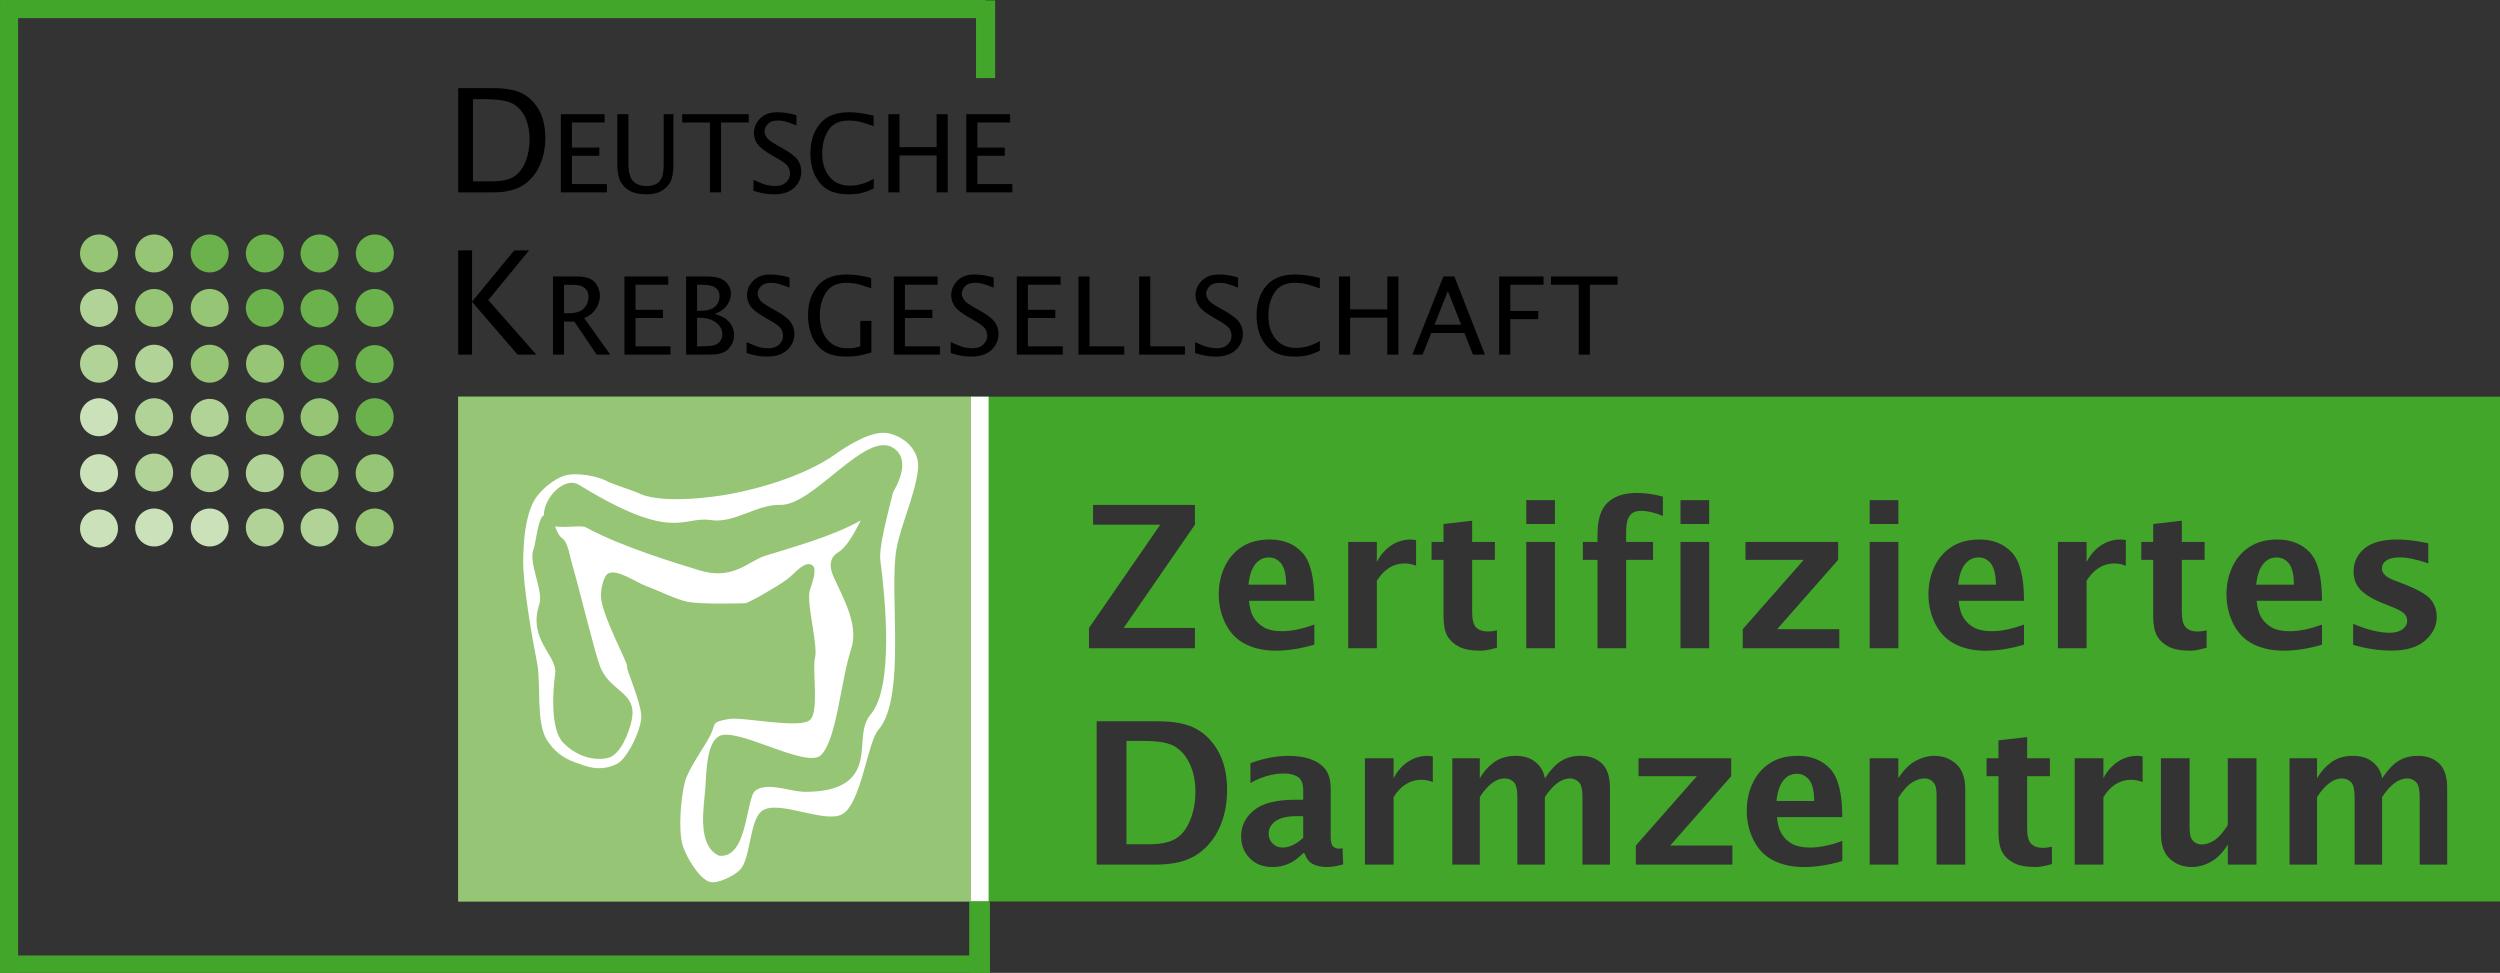 <?xml version="1.0" encoding="utf-8"?>
<!-- Generator: Adobe Illustrator 15.1.0, SVG Export Plug-In . SVG Version: 6.00 Build 0)  -->
<!DOCTYPE svg PUBLIC "-//W3C//DTD SVG 1.1//EN" "http://www.w3.org/Graphics/SVG/1.1/DTD/svg11.dtd">
<svg version="1.1" id="Ebene_2" xmlns="http://www.w3.org/2000/svg" xmlns:xlink="http://www.w3.org/1999/xlink" x="0px" y="0px"
	 width="246.275px" height="95.835px" viewBox="60.279 18.317 246.275 95.835"
	 enable-background="new 60.279 18.317 246.275 95.835" xml:space="preserve">
<rect x="60.279" y="18.317" width="246.275" height="95.835" fill="#333333" stroke="none"/>
<path fill="#42A62A" d="M256.416,73.85c-0.316-0.414-0.729-0.619-1.229-0.619c-0.546,0-0.994,0.226-1.349,0.681
	c-0.35,0.456-0.569,1.123-0.658,2h3.712C256.891,74.952,256.731,74.264,256.416,73.85z"/>
<path fill="#42A62A" d="M237.284,94.542c-0.545,0-0.994,0.226-1.345,0.68c-0.354,0.456-0.573,1.122-0.659,2h3.71
	c0-0.958-0.157-1.646-0.475-2.061C238.197,94.748,237.788,94.542,237.284,94.542z"/>
<path fill="#42A62A" d="M176.096,91.903c-0.607-0.396-1.631-0.595-3.075-0.595h-1.774v10.179h2.194c1.145,0,2.02-0.18,2.627-0.532
	c0.607-0.358,1.089-0.962,1.439-1.81c0.354-0.849,0.531-1.796,0.531-2.839c0-0.997-0.172-1.881-0.515-2.652
	C177.181,92.884,176.706,92.303,176.096,91.903z"/>
<path fill="#42A62A" d="M186.501,73.85c-0.316-0.414-0.727-0.619-1.229-0.619c-0.546,0-0.995,0.226-1.347,0.681
	c-0.353,0.456-0.571,1.123-0.658,2h3.71C186.976,74.952,186.819,74.264,186.501,73.85z"/>
<path fill="#42A62A" d="M285.775,73.85c-0.318-0.414-0.729-0.619-1.231-0.619c-0.545,0-0.994,0.226-1.347,0.681
	c-0.349,0.456-0.57,1.123-0.658,2h3.712C286.25,74.952,286.09,74.264,285.775,73.85z"/>
<path fill="#42A62A" d="M105.415,57.393v49.729h201.14V57.393H105.415z M292.086,79.772c1.399,0.587,2.596,0.879,3.587,0.879
	c0.528,0,0.949-0.11,1.266-0.333c0.312-0.222,0.471-0.507,0.471-0.85c0-0.299-0.117-0.549-0.354-0.753
	c-0.233-0.198-0.594-0.394-1.077-0.583l-0.954-0.382c-0.987-0.395-1.713-0.828-2.185-1.307c-0.472-0.471-0.707-1.084-0.707-1.841
	c0-0.91,0.356-1.66,1.064-2.25c0.708-0.594,1.793-0.889,3.247-0.889c0.854,0,1.866,0.125,3.044,0.37v1.983
	c-1.133-0.393-2.069-0.589-2.814-0.589c-0.585,0-1.022,0.102-1.314,0.298c-0.293,0.202-0.439,0.462-0.439,0.778
	c0,0.249,0.098,0.468,0.288,0.658c0.185,0.189,0.521,0.378,1.01,0.562l0.821,0.313c1.354,0.518,2.241,1.018,2.66,1.499
	c0.413,0.489,0.621,1.076,0.621,1.755c0,0.885-0.382,1.659-1.141,2.325c-0.761,0.662-1.865,0.995-3.315,0.995
	c-1.233,0-2.492-0.191-3.777-0.572L292.086,79.772L292.086,79.772z M244.462,67.583h2.824v2.355h-2.824V67.583z M244.462,71.706
	h2.824v10.472h-2.824V71.706z M225.824,67.583h2.823v2.355h-2.823V67.583z M225.824,71.706h2.823v10.472h-2.823V71.706z
	 M210.632,67.583h2.823v2.355h-2.823V67.583z M210.632,71.706h2.823v10.472h-2.823V71.706z M167.556,80.175l7.018-10.17h-6.618
	v-1.946h10.035v1.946l-7.018,10.17h7.018v2.001h-10.435V80.175L167.556,80.175z M180.391,99.902c-0.515,1.106-1.26,1.98-2.237,2.624
	c-0.979,0.644-2.32,0.962-4.025,0.962h-5.818V89.371h6.077c1.627,0,2.893,0.262,3.802,0.783c0.905,0.52,1.627,1.289,2.165,2.304
	c0.538,1.013,0.805,2.242,0.805,3.678C181.158,97.54,180.903,98.795,180.391,99.902z M181.026,79.796
	c-0.46-0.897-0.688-1.875-0.688-2.934c0-0.979,0.194-1.885,0.583-2.714c0.391-0.829,0.956-1.484,1.698-1.963
	c0.743-0.481,1.658-0.723,2.744-0.723c1.335,0,2.4,0.428,3.194,1.279c0.798,0.852,1.196,2.438,1.196,4.761h-6.438
	c0.063,0.703,0.222,1.262,0.476,1.669c0.257,0.405,0.602,0.729,1.038,0.967c0.435,0.239,1.017,0.357,1.749,0.357
	c0.938,0,1.998-0.219,3.177-0.657v1.982c-1.335,0.396-2.599,0.594-3.793,0.594c-1.132,0-2.123-0.212-2.972-0.637
	C182.138,81.358,181.484,80.698,181.026,79.796z M191.005,103.728c-0.521,0-0.971-0.087-1.349-0.264
	c-0.378-0.174-0.67-0.542-0.873-1.101h-0.123c-0.407,0.395-0.76,0.678-1.06,0.849c-0.301,0.173-0.61,0.3-0.936,0.388
	c-0.325,0.086-0.668,0.128-1.029,0.128c-0.937,0-1.686-0.291-2.246-0.874c-0.563-0.579-0.846-1.295-0.846-2.141
	c0-1.03,0.421-1.891,1.266-2.581c0.84-0.69,2.207-1.033,4.096-1.033h0.754v-0.954c0-0.644-0.178-1.075-0.534-1.298
	s-0.809-0.334-1.355-0.334c-1.08,0-2.185,0.31-3.31,0.935v-1.945c1.278-0.482,2.55-0.726,3.816-0.726
	c0.775,0,1.469,0.104,2.079,0.316c0.61,0.208,1.098,0.533,1.463,0.978c0.367,0.441,0.55,1.101,0.55,1.979v4.638
	c0,0.565,0.087,0.911,0.262,1.039c0.176,0.126,0.35,0.189,0.519,0.189c0.103,0,0.229-0.012,0.382-0.038l0.068,1.584
	C192.001,103.638,191.47,103.728,191.005,103.728z M193.09,71.706h2.823v1.973c0.336-0.673,0.798-1.211,1.384-1.613
	c0.585-0.397,1.235-0.6,1.956-0.6c0.172,0,0.348,0.02,0.525,0.057v2.521c-0.396-0.148-0.766-0.223-1.117-0.223
	c-0.559,0-1.068,0.145-1.526,0.428c-0.458,0.281-0.862,0.71-1.221,1.281v6.648h-2.823L193.09,71.706L193.09,71.706z M201.425,95.353
	c-0.395-0.147-0.766-0.221-1.116-0.221c-0.56,0-1.068,0.142-1.526,0.427c-0.458,0.281-0.863,0.709-1.221,1.281v6.646h-2.824V93.016
	h2.824v1.974c0.338-0.673,0.798-1.211,1.384-1.611c0.586-0.399,1.236-0.602,1.957-0.602c0.17,0,0.347,0.021,0.522,0.059V95.353z
	 M202.858,80.962c-0.254-0.451-0.381-1.11-0.381-1.98v-5.514h-1.174v-1.763h1.174v-1.768l2.823-0.324v2.091h2.241v1.764H205.3v5.136
	c0,0.756,0.133,1.265,0.399,1.527c0.267,0.265,0.658,0.396,1.174,0.396c0.241,0,0.531-0.039,0.869-0.114v1.709
	c-0.675,0.195-1.207,0.295-1.594,0.295c-0.921,0-1.638-0.131-2.146-0.394C203.492,81.763,203.112,81.41,202.858,80.962z
	 M218.877,103.489h-2.709v-6.627c0-0.782-0.126-1.289-0.376-1.518C215.54,95.115,215.259,95,214.95,95
	c-0.427,0-0.847,0.151-1.263,0.46c-0.415,0.307-0.822,0.766-1.223,1.375v6.652h-2.708V96.87c0-0.776-0.123-1.283-0.367-1.518
	c-0.246-0.233-0.54-0.353-0.884-0.353c-0.415,0-0.825,0.15-1.234,0.454c-0.411,0.306-0.816,0.764-1.216,1.381v6.652h-2.709V93.016
	h2.709v1.974c0.354-0.635,0.821-1.163,1.401-1.583c0.579-0.42,1.287-0.63,2.126-0.63c0.51,0,0.95,0.079,1.327,0.232
	c0.376,0.156,0.707,0.402,0.997,0.736c0.288,0.332,0.475,0.749,0.558,1.243c0.521-0.786,1.049-1.354,1.586-1.697
	c0.536-0.344,1.19-0.516,1.957-0.516c0.853,0,1.542,0.25,2.072,0.75c0.53,0.499,0.797,1.305,0.797,2.417V103.489L218.877,103.489z
	 M220.473,82.176h-2.823v-8.708h-1.442v-1.764h1.442V70.95c0-1.463,0.334-2.507,1.006-3.134s1.624-0.939,2.856-0.939
	c0.834,0,1.692,0.121,2.576,0.362v1.909c-0.8-0.339-1.521-0.507-2.157-0.507c-0.298,0-0.557,0.06-0.768,0.177
	c-0.213,0.118-0.381,0.315-0.506,0.591c-0.124,0.276-0.186,0.756-0.186,1.436v0.861h2.651v1.763h-2.651L220.473,82.176
	L220.473,82.176z M230.935,103.489h-9.511v-1.878l6.008-6.83h-5.74v-1.765h9.128l-0.001,1.765l-6.007,6.83h6.123V103.489
	L230.935,103.489z M231.957,80.298l6.007-6.83h-5.739v-1.764h9.13l-0.001,1.764l-6.007,6.83h6.123v1.878h-9.513V80.298z
	 M235.803,100.485c0.257,0.405,0.601,0.729,1.037,0.969c0.435,0.238,1.017,0.356,1.749,0.356c0.938,0,1.998-0.219,3.177-0.657v1.984
	c-1.335,0.394-2.599,0.592-3.792,0.592c-1.134,0-2.123-0.213-2.974-0.636c-0.85-0.423-1.504-1.085-1.961-1.983
	c-0.46-0.896-0.688-1.878-0.688-2.934c0-0.979,0.194-1.885,0.583-2.714c0.39-0.829,0.957-1.484,1.697-1.964
	c0.742-0.482,1.658-0.723,2.744-0.723c1.334,0,2.4,0.429,3.194,1.278c0.798,0.854,1.196,2.439,1.196,4.761h-6.44
	C235.391,99.52,235.55,100.079,235.803,100.485z M253.875,103.489h-2.824v-6.705c0-0.572-0.052-0.961-0.157-1.163
	c-0.104-0.203-0.249-0.359-0.43-0.464c-0.181-0.104-0.382-0.156-0.604-0.156c-0.389,0-0.792,0.129-1.212,0.386
	c-0.419,0.258-0.875,0.764-1.365,1.513v6.591h-2.824V93.016h2.824v1.974c0.51-0.809,1.072-1.377,1.69-1.714
	c0.616-0.333,1.242-0.499,1.879-0.499c0.826,0,1.537,0.267,2.131,0.799c0.595,0.53,0.892,1.366,0.892,2.512L253.875,103.489
	L253.875,103.489z M252.902,81.781c-0.85-0.423-1.505-1.083-1.964-1.983c-0.458-0.897-0.688-1.875-0.688-2.934
	c0-0.979,0.195-1.885,0.583-2.714c0.39-0.829,0.955-1.484,1.699-1.963c0.743-0.481,1.656-0.723,2.746-0.723
	c1.333,0,2.396,0.428,3.195,1.279c0.795,0.852,1.191,2.438,1.191,4.761h-6.438c0.062,0.703,0.223,1.262,0.479,1.669
	c0.253,0.405,0.601,0.729,1.033,0.967c0.436,0.239,1.019,0.357,1.749,0.357c0.939,0,2-0.219,3.177-0.657v1.982
	c-1.332,0.396-2.599,0.594-3.79,0.594C254.743,82.417,253.751,82.205,252.902,81.781z M262.414,103.433
	c-0.674,0.195-1.205,0.294-1.592,0.294c-0.922,0-1.638-0.13-2.146-0.392c-0.508-0.26-0.891-0.613-1.145-1.062
	c-0.255-0.451-0.382-1.109-0.382-1.979V94.78h-1.173v-1.765h1.173V91.25l2.824-0.324v2.09h2.241v1.765h-2.241v5.136
	c0,0.756,0.133,1.265,0.399,1.527c0.269,0.264,0.659,0.396,1.172,0.396c0.243,0,0.531-0.038,0.868-0.113L262.414,103.433
	L262.414,103.433z M263.005,71.706h2.823v1.973c0.338-0.673,0.798-1.211,1.383-1.613c0.586-0.397,1.238-0.6,1.957-0.6
	c0.171,0,0.347,0.02,0.523,0.057v2.521c-0.395-0.148-0.768-0.223-1.116-0.223c-0.56,0-1.067,0.145-1.526,0.428
	c-0.457,0.281-0.863,0.71-1.221,1.281v6.648h-2.823V71.706L263.005,71.706z M271.346,95.353c-0.395-0.147-0.768-0.221-1.114-0.221
	c-0.562,0-1.069,0.142-1.527,0.427c-0.457,0.281-0.865,0.709-1.221,1.281v6.646h-2.823V93.016h2.823v1.974
	c0.337-0.673,0.798-1.211,1.383-1.611c0.584-0.399,1.236-0.602,1.955-0.602c0.174,0,0.347,0.021,0.524,0.059V95.353L271.346,95.353z
	 M272.389,78.982v-5.514h-1.173v-1.764h1.173v-1.768l2.822-0.324v2.091h2.243v1.765h-2.243v5.135c0,0.757,0.137,1.266,0.403,1.528
	c0.267,0.264,0.656,0.396,1.172,0.396c0.244,0,0.531-0.039,0.866-0.113v1.708c-0.672,0.195-1.202,0.295-1.591,0.295
	c-0.923,0-1.64-0.13-2.147-0.394c-0.508-0.26-0.89-0.612-1.145-1.062C272.518,80.511,272.389,79.852,272.389,78.982z
	 M282.566,103.489h-2.823v-1.974c-0.501,0.801-1.061,1.37-1.679,1.707c-0.616,0.338-1.245,0.506-1.887,0.506
	c-0.828,0-1.538-0.266-2.135-0.798c-0.594-0.53-0.891-1.367-0.891-2.511v-7.403h2.823v6.705c0,0.573,0.052,0.961,0.155,1.164
	c0.106,0.203,0.249,0.359,0.431,0.463c0.181,0.104,0.384,0.156,0.606,0.156c0.388,0,0.791-0.129,1.21-0.385
	c0.421-0.258,0.875-0.764,1.363-1.514v-6.591h2.824L282.566,103.489L282.566,103.489z M282.261,81.781
	c-0.851-0.423-1.507-1.083-1.964-1.983c-0.458-0.897-0.688-1.875-0.688-2.934c0-0.979,0.194-1.885,0.583-2.714
	c0.388-0.829,0.953-1.484,1.696-1.963c0.741-0.481,1.656-0.723,2.744-0.723c1.335,0,2.398,0.428,3.195,1.279
	c0.796,0.852,1.194,2.438,1.194,4.761h-6.438c0.062,0.703,0.224,1.262,0.479,1.669c0.254,0.405,0.599,0.729,1.034,0.967
	c0.434,0.239,1.017,0.357,1.749,0.357c0.939,0,1.998-0.219,3.177-0.657v1.982c-1.332,0.396-2.599,0.594-3.79,0.594
	C284.102,82.417,283.111,82.205,282.261,81.781z M301.353,103.489h-2.709v-6.627c0-0.782-0.125-1.289-0.374-1.518
	c-0.252-0.229-0.533-0.344-0.845-0.344c-0.426,0-0.847,0.151-1.261,0.46c-0.414,0.307-0.823,0.766-1.223,1.375v6.652h-2.709V96.87
	c0-0.776-0.12-1.283-0.368-1.518c-0.244-0.233-0.537-0.353-0.88-0.353c-0.415,0-0.826,0.15-1.235,0.454
	c-0.413,0.306-0.816,0.764-1.217,1.381v6.652h-2.709V93.016h2.709v1.974c0.356-0.635,0.822-1.163,1.401-1.583s1.289-0.63,2.128-0.63
	c0.508,0,0.951,0.079,1.327,0.232c0.374,0.156,0.706,0.402,0.993,0.736c0.29,0.332,0.477,0.749,0.56,1.243
	c0.521-0.786,1.05-1.354,1.586-1.697c0.538-0.344,1.188-0.516,1.958-0.516c0.852,0,1.543,0.25,2.072,0.75
	c0.529,0.499,0.794,1.305,0.794,2.417L301.353,103.489L301.353,103.489z"/>
<path fill="#42A62A" d="M185.93,99.211c-0.452,0.325-0.678,0.734-0.678,1.225c0,0.402,0.139,0.732,0.41,0.989
	c0.273,0.257,0.596,0.385,0.964,0.385c0.33,0,0.667-0.08,1.006-0.243c0.341-0.162,0.685-0.401,1.027-0.72v-2.128h-0.669
	C187.07,98.719,186.384,98.884,185.93,99.211z"/>
<g>
	<rect x="155.891" y="57.393" fill="#FFFFFF" width="1.775" height="49.729"/>
</g>
<g>
	<rect x="155.758" y="107.121" fill="#42A62A" width="2.041" height="7.03"/>
</g>
<g>
	<rect x="60.282" y="112.441" fill="#42A62A" width="97.458" height="1.791"/>
</g>
<polygon fill="#42A62A" points="157.37,18.358 157.37,18.317 60.282,18.317 60.282,19.209 60.279,19.209 60.279,114.152 
	62.062,114.152 62.062,20.101 156.428,20.101 156.428,26.017 158.312,26.017 158.312,18.358 "/>
<g>
	<path d="M105.415,37.267V27h3.411c1.317,0,2.315,0.19,2.995,0.571c0.679,0.383,1.212,0.94,1.598,1.673
		c0.388,0.732,0.579,1.615,0.579,2.646c0,0.977-0.177,1.87-0.531,2.686c-0.353,0.813-0.89,1.467-1.61,1.957
		c-0.721,0.489-1.725,0.735-3.008,0.735L105.415,37.267L105.415,37.267z M106.871,36.178h1.862c0.969,0,1.694-0.154,2.176-0.461
		c0.482-0.308,0.859-0.794,1.132-1.46s0.408-1.409,0.408-2.228c0-0.722-0.119-1.38-0.353-1.974
		c-0.235-0.594-0.616-1.071-1.143-1.429c-0.525-0.358-1.489-0.538-2.886-0.538h-1.198L106.871,36.178L106.871,36.178z"/>
</g>
<g>
	<path d="M115.527,37.267v-7.701h4.313v0.817h-3.221v2.472h2.7v0.807h-2.7v2.789h3.444v0.816H115.527L115.527,37.267z"/>
</g>
<g>
	<path d="M121.091,29.566h1.094v4.86c0,0.846,0.157,1.427,0.473,1.743c0.316,0.315,0.756,0.474,1.321,0.474
		c0.356,0,0.66-0.062,0.905-0.185c0.246-0.123,0.438-0.323,0.572-0.602c0.135-0.277,0.204-0.742,0.204-1.395v-4.896h0.957v4.88
		c0,0.836-0.103,1.438-0.309,1.81c-0.208,0.369-0.499,0.662-0.875,0.879s-0.875,0.325-1.496,0.325c-0.663,0-1.199-0.112-1.608-0.338
		c-0.409-0.227-0.718-0.534-0.926-0.927c-0.208-0.392-0.312-0.984-0.312-1.778V29.566L121.091,29.566z"/>
</g>
<g>
	<path d="M130.214,37.267v-6.884h-2.731v-0.817h6.556v0.817h-2.73v6.884H130.214L130.214,37.267z"/>
</g>
<g>
	<path d="M134.508,37.122v-1.083c0.621,0.284,1.074,0.456,1.36,0.515s0.552,0.088,0.796,0.088c0.443,0,0.792-0.121,1.049-0.361
		c0.258-0.24,0.386-0.529,0.386-0.866c0-0.252-0.066-0.487-0.201-0.702c-0.139-0.211-0.478-0.47-1.018-0.775l-0.533-0.308
		c-0.71-0.402-1.188-0.771-1.433-1.104s-0.366-0.702-0.366-1.107c0-0.365,0.097-0.706,0.29-1.025
		c0.194-0.319,0.454-0.569,0.779-0.75c0.326-0.181,0.737-0.271,1.232-0.271c0.597,0,1.225,0.099,1.887,0.296v0.999
		c-0.575-0.227-0.971-0.362-1.187-0.408c-0.215-0.047-0.429-0.071-0.642-0.071c-0.446,0-0.778,0.116-0.993,0.35
		c-0.214,0.231-0.321,0.47-0.321,0.713c0,0.167,0.052,0.335,0.152,0.507c0.103,0.171,0.238,0.319,0.411,0.441
		c0.171,0.124,0.406,0.271,0.707,0.44l0.554,0.312c0.717,0.405,1.197,0.776,1.438,1.112c0.24,0.34,0.359,0.73,0.359,1.171
		c0,0.601-0.229,1.12-0.687,1.562c-0.458,0.439-1.133,0.661-2.025,0.661c-0.273,0-0.542-0.02-0.799-0.056
		C135.447,37.369,135.048,37.274,134.508,37.122z"/>
</g>
<g>
	<path d="M146.352,36.872c-0.315,0.163-0.599,0.283-0.846,0.36c-0.248,0.078-0.506,0.136-0.772,0.172
		c-0.268,0.036-0.557,0.056-0.869,0.056c-1.297,0-2.248-0.384-2.849-1.15c-0.603-0.766-0.902-1.729-0.902-2.887
		c0-1.184,0.312-2.154,0.936-2.911c0.625-0.758,1.583-1.137,2.872-1.137c0.688,0,1.494,0.112,2.42,0.338v1.024
		c-0.776-0.268-1.312-0.425-1.604-0.473s-0.571-0.073-0.835-0.073c-0.922,0-1.591,0.313-2.006,0.939s-0.622,1.394-0.622,2.302
		c0,0.947,0.238,1.713,0.715,2.297c0.477,0.585,1.152,0.877,2.026,0.877c0.242,0,0.484-0.021,0.726-0.064
		c0.241-0.044,0.481-0.108,0.721-0.192c0.24-0.085,0.536-0.223,0.891-0.414V36.872L146.352,36.872z"/>
</g>
<g>
	<path d="M147.79,37.267v-7.701h1.093v3.247h3.663v-3.247h1.094v7.701h-1.094V33.63h-3.663v3.637H147.79L147.79,37.267z"/>
</g>
<g>
	<path d="M155.471,37.267v-7.701h4.312v0.817h-3.221v2.472h2.701v0.807h-2.701v2.789h3.444v0.816H155.471L155.471,37.267z"/>
</g>
<g>
	<path d="M105.415,53.251V42.983h1.366v5.051l4.155-5.051h1.46l-4.021,4.898l4.735,5.37h-1.844l-4.487-5.203v5.203H105.415
		L105.415,53.251z"/>
</g>
<g>
	<path d="M114.757,53.251V45.55h2.332c0.863,0,1.46,0.194,1.79,0.58c0.329,0.387,0.494,0.83,0.494,1.33
		c0,0.291-0.058,0.58-0.174,0.863c-0.117,0.284-0.282,0.538-0.498,0.761c-0.215,0.222-0.508,0.409-0.879,0.562l2.573,3.606h-1.343
		l-2.194-3.257h-1.02v3.257L114.757,53.251L114.757,53.251z M115.84,49.177h0.354c0.808,0,1.354-0.168,1.636-0.505
		c0.283-0.336,0.424-0.705,0.424-1.108c0-0.238-0.053-0.448-0.158-0.627c-0.105-0.178-0.271-0.317-0.494-0.418
		c-0.225-0.1-0.583-0.149-1.075-0.149h-0.687V49.177z"/>
</g>
<g>
	<path d="M121.794,53.251V45.55h4.313v0.817h-3.221v2.471h2.699v0.807h-2.699v2.789h3.443v0.817H121.794z"/>
</g>
<g>
	<path d="M127.867,53.251V45.55h2.011c0.877,0,1.498,0.167,1.861,0.502s0.545,0.733,0.545,1.194c0,0.375-0.123,0.747-0.366,1.115
		c-0.244,0.37-0.65,0.662-1.223,0.877c0.5,0.152,0.875,0.327,1.124,0.523c0.25,0.195,0.441,0.432,0.577,0.708
		c0.133,0.275,0.201,0.561,0.201,0.856c0,0.355-0.093,0.688-0.278,0.997c-0.186,0.31-0.429,0.541-0.734,0.695
		c-0.304,0.154-0.78,0.231-1.432,0.231L127.867,53.251L127.867,53.251z M128.949,48.933h0.354c0.643,0,1.114-0.136,1.413-0.409
		c0.3-0.271,0.448-0.617,0.448-1.033c0-0.364-0.133-0.643-0.397-0.835c-0.268-0.192-0.729-0.288-1.387-0.288h-0.433L128.949,48.933
		L128.949,48.933z M128.949,52.434h0.227c0.781,0,1.288-0.042,1.522-0.127c0.236-0.085,0.417-0.226,0.545-0.421
		c0.128-0.197,0.192-0.417,0.192-0.664c0-0.444-0.207-0.821-0.619-1.132s-0.931-0.466-1.558-0.466h-0.311L128.949,52.434
		L128.949,52.434z"/>
</g>
<g>
	<path d="M133.826,53.105v-1.083c0.621,0.285,1.076,0.456,1.361,0.516c0.285,0.059,0.552,0.088,0.795,0.088
		c0.442,0,0.793-0.12,1.049-0.362c0.257-0.241,0.386-0.53,0.386-0.866c0-0.253-0.066-0.486-0.202-0.702
		c-0.138-0.211-0.476-0.47-1.017-0.774l-0.533-0.309c-0.71-0.401-1.188-0.77-1.431-1.103c-0.245-0.333-0.366-0.703-0.366-1.108
		c0-0.363,0.096-0.706,0.29-1.024c0.194-0.319,0.453-0.569,0.779-0.75c0.326-0.182,0.735-0.271,1.23-0.271
		c0.598,0,1.226,0.1,1.889,0.296v0.999c-0.576-0.225-0.973-0.36-1.188-0.407c-0.215-0.048-0.428-0.07-0.642-0.07
		c-0.446,0-0.778,0.116-0.993,0.348c-0.214,0.232-0.322,0.47-0.322,0.713c0,0.167,0.051,0.335,0.153,0.507
		c0.101,0.173,0.238,0.319,0.41,0.442s0.406,0.271,0.707,0.439l0.554,0.312c0.717,0.406,1.196,0.777,1.437,1.114
		c0.241,0.34,0.361,0.729,0.361,1.17c0,0.6-0.229,1.121-0.688,1.561c-0.458,0.441-1.133,0.66-2.024,0.66
		c-0.275,0-0.542-0.018-0.8-0.055C134.765,53.353,134.367,53.258,133.826,53.105z"/>
</g>
<g>
	<path d="M146.118,53.043c-0.674,0.193-1.165,0.309-1.476,0.345c-0.312,0.037-0.633,0.055-0.965,0.055
		c-0.924,0-1.648-0.167-2.179-0.5c-0.528-0.333-0.931-0.812-1.207-1.44c-0.274-0.628-0.413-1.329-0.413-2.104
		c0-1.182,0.312-2.151,0.938-2.908c0.626-0.756,1.579-1.134,2.856-1.134c0.774,0,1.583,0.117,2.429,0.35v1.009
		c-0.78-0.268-1.315-0.424-1.609-0.471c-0.293-0.048-0.568-0.07-0.829-0.07c-0.925,0-1.594,0.313-2.006,0.944
		c-0.413,0.629-0.619,1.392-0.619,2.286c0,0.556,0.088,1.073,0.264,1.554c0.174,0.479,0.469,0.879,0.881,1.193
		c0.412,0.315,0.966,0.475,1.663,0.475c0.177,0,0.342-0.009,0.499-0.029c0.155-0.019,0.382-0.074,0.681-0.164v-2.508h1.093
		L146.118,53.043L146.118,53.043z"/>
</g>
<g>
	<path d="M148.331,53.251V45.55h4.313v0.817h-3.221v2.471h2.701v0.807h-2.701v2.789h3.444v0.817H148.331z"/>
</g>
<g>
	<path d="M153.937,53.105v-1.083c0.621,0.285,1.074,0.456,1.359,0.516c0.287,0.059,0.553,0.088,0.796,0.088
		c0.443,0,0.794-0.12,1.05-0.362c0.257-0.241,0.385-0.53,0.385-0.866c0-0.253-0.067-0.486-0.202-0.702
		c-0.137-0.211-0.476-0.47-1.016-0.774l-0.533-0.309c-0.711-0.401-1.188-0.77-1.434-1.103c-0.242-0.333-0.365-0.703-0.365-1.108
		c0-0.363,0.096-0.706,0.291-1.024c0.193-0.319,0.453-0.569,0.778-0.75c0.326-0.182,0.736-0.271,1.231-0.271
		c0.596,0,1.226,0.1,1.887,0.296v0.999c-0.576-0.225-0.971-0.36-1.186-0.407c-0.215-0.048-0.429-0.07-0.643-0.07
		c-0.445,0-0.777,0.116-0.992,0.348c-0.214,0.232-0.322,0.47-0.322,0.713c0,0.167,0.051,0.335,0.152,0.507
		c0.102,0.173,0.239,0.319,0.41,0.442s0.407,0.271,0.707,0.439l0.555,0.312c0.717,0.406,1.196,0.777,1.438,1.114
		c0.24,0.34,0.361,0.729,0.361,1.17c0,0.6-0.229,1.121-0.688,1.561c-0.458,0.441-1.132,0.66-2.024,0.66
		c-0.274,0-0.541-0.018-0.8-0.055C154.876,53.353,154.477,53.258,153.937,53.105z"/>
</g>
<g>
	<path d="M160.443,53.251V45.55h4.312v0.817h-3.22v2.471h2.701v0.807h-2.701v2.789h3.443v0.817H160.443z"/>
</g>
<g>
	<path d="M166.517,53.251V45.55h1.093v6.884h3.418v0.817H166.517z"/>
</g>
<g>
	<path d="M172.497,53.251V45.55h1.093v6.884h3.419v0.817H172.497z"/>
</g>
<g>
	<path d="M178.008,53.105v-1.083c0.621,0.285,1.075,0.456,1.361,0.516c0.286,0.059,0.552,0.088,0.796,0.088
		c0.442,0,0.792-0.12,1.047-0.362c0.258-0.241,0.386-0.53,0.386-0.866c0-0.253-0.065-0.486-0.201-0.702
		c-0.138-0.211-0.476-0.47-1.018-0.774l-0.531-0.309c-0.709-0.401-1.188-0.77-1.432-1.103c-0.245-0.333-0.368-0.703-0.368-1.108
		c0-0.363,0.099-0.706,0.292-1.024c0.194-0.319,0.453-0.569,0.779-0.75c0.326-0.182,0.737-0.271,1.231-0.271
		c0.597,0,1.226,0.1,1.889,0.296v0.999c-0.576-0.225-0.971-0.36-1.186-0.407c-0.216-0.048-0.431-0.07-0.643-0.07
		c-0.448,0-0.779,0.116-0.994,0.348c-0.214,0.232-0.32,0.47-0.32,0.713c0,0.167,0.051,0.335,0.151,0.507
		c0.103,0.173,0.238,0.319,0.41,0.442s0.406,0.271,0.708,0.439l0.553,0.312c0.716,0.406,1.197,0.777,1.438,1.114
		c0.24,0.34,0.36,0.729,0.36,1.17c0,0.6-0.229,1.121-0.688,1.561c-0.458,0.441-1.133,0.66-2.024,0.66
		c-0.275,0-0.542-0.018-0.801-0.055C178.948,53.353,178.549,53.258,178.008,53.105z"/>
</g>
<g>
	<path d="M190.301,52.856c-0.314,0.163-0.598,0.283-0.846,0.361s-0.507,0.135-0.772,0.172c-0.269,0.037-0.556,0.055-0.868,0.055
		c-1.297,0-2.248-0.383-2.85-1.148c-0.602-0.768-0.903-1.729-0.903-2.889c0-1.184,0.312-2.152,0.937-2.911
		c0.624-0.758,1.582-1.137,2.872-1.137c0.688,0,1.496,0.113,2.421,0.338v1.024c-0.776-0.267-1.312-0.425-1.605-0.473
		c-0.293-0.05-0.573-0.073-0.836-0.073c-0.922,0-1.591,0.312-2.004,0.938c-0.415,0.626-0.621,1.394-0.621,2.304
		c0,0.946,0.236,1.712,0.714,2.297c0.477,0.584,1.151,0.876,2.025,0.876c0.243,0,0.486-0.021,0.728-0.064s0.479-0.106,0.72-0.192
		c0.239-0.085,0.538-0.224,0.892-0.413L190.301,52.856L190.301,52.856z"/>
</g>
<g>
	<path d="M192.185,53.251V45.55h1.092v3.247h3.664V45.55h1.093v7.701h-1.093v-3.638h-3.664v3.638H192.185z"/>
</g>
<g>
	<path d="M199.41,53.251l3.058-7.701h1.079l3.014,7.701h-1.184l-0.84-2.133h-3.268l-0.848,2.133H199.41z M201.594,50.301h2.62
		l-1.306-3.316L201.594,50.301z"/>
</g>
<g>
	<path d="M207.964,53.251V45.55h4.37v0.817h-3.276v2.58h2.758v0.808h-2.758v3.496H207.964z"/>
</g>
<g>
	<path d="M215.804,53.251v-6.884h-2.733V45.55h6.556v0.817h-2.729v6.884H215.804z"/>
</g>
<circle fill="#96C576" cx="482.94" cy="-112.862" r="2.059"/>
<circle fill="#96C576" cx="482.94" cy="-106.969" r="2.059"/>
<circle fill="#96C576" cx="488.921" cy="-106.969" r="2.059"/>
<circle fill="#96C576" cx="482.94" cy="-100.902" r="2.06"/>
<circle fill="#96C576" cx="488.921" cy="-100.902" r="2.06"/>
<circle fill="#96C576" cx="494.856" cy="-100.902" r="2.06"/>
<circle fill="#96C576" cx="488.921" cy="-95.094" r="2.059"/>
<circle fill="#96C576" cx="494.856" cy="-89.045" r="2.059"/>
<circle fill="#96C576" cx="500.838" cy="-89.045" r="2.059"/>
<circle fill="#96C576" cx="506.86" cy="-89.045" r="2.059"/>
<circle fill="#96C576" cx="512.843" cy="-83.134" r="2.059"/>
<circle fill="#96C576" cx="506.86" cy="-83.134" r="2.059"/>
<circle fill="#96C576" cx="500.838" cy="-83.134" r="2.059"/>
<circle fill="#96C576" cx="500.838" cy="-95.094" r="2.059"/>
<circle fill="#6BB24C" cx="482.94" cy="-89.045" r="2.059"/>
<circle fill="#6BB24C" cx="482.94" cy="-95.135" r="2.059"/>
<circle fill="#6BB24C" cx="494.856" cy="-83.134" r="2.059"/>
<circle fill="#6BB24C" cx="488.921" cy="-83.134" r="2.059"/>
<circle fill="#B1D398" cx="488.921" cy="-112.862" r="2.059"/>
<circle fill="#B1D398" cx="494.856" cy="-112.862" r="2.059"/>
<circle fill="#B1D398" cx="494.856" cy="-106.969" r="2.059"/>
<circle fill="#B1D398" cx="500.838" cy="-106.969" r="2.059"/>
<circle fill="#B1D398" cx="506.86" cy="-100.902" r="2.06"/>
<circle fill="#B1D398" cx="506.86" cy="-95.094" r="2.059"/>
<circle fill="#B1D398" cx="512.843" cy="-95.094" r="2.059"/>
<circle fill="#B1D398" cx="512.843" cy="-89.045" r="2.059"/>
<circle fill="#CAE1B9" cx="512.843" cy="-106.969" r="2.059"/>
<circle fill="#CAE1B9" cx="512.843" cy="-100.902" r="2.06"/>
<circle fill="#CAE1B9" cx="506.86" cy="-112.862" r="2.059"/>
<circle fill="#CAE1B9" cx="500.838" cy="-112.862" r="2.059"/>
<circle fill="#42A62A" cx="482.94" cy="-83.135" r="2.418"/>
<circle fill="#42A62A" cx="488.921" cy="-89.047" r="2.417"/>
<circle fill="#42A62A" cx="494.856" cy="-95.094" r="2.417"/>
<circle fill="#42A62A" cx="500.838" cy="-100.901" r="2.418"/>
<circle fill="#42A62A" cx="506.86" cy="-106.969" r="2.418"/>
<circle fill="#42A62A" cx="512.843" cy="-112.862" r="2.417"/>
<path fill="#42A62A" d="M463.514-54.082c-0.199-0.26-0.459-0.39-0.775-0.39c-0.344,0-0.625,0.146-0.846,0.431
	c-0.225,0.288-0.359,0.704-0.418,1.257h2.338C463.811-53.389,463.714-53.82,463.514-54.082z"/>
<path fill="#42A62A" d="M409.01-36.276c-0.285,0.206-0.426,0.465-0.426,0.771c0,0.254,0.085,0.461,0.258,0.624
	c0.172,0.16,0.375,0.243,0.605,0.243c0.209,0,0.42-0.052,0.635-0.154c0.215-0.102,0.43-0.252,0.646-0.455v-1.34h-0.42
	C409.727-36.588,409.295-36.482,409.01-36.276z"/>
<path fill="#42A62A" d="M473.326-39.219c-0.345,0-0.625,0.146-0.849,0.431c-0.223,0.286-0.358,0.705-0.416,1.261h2.336
	c0-0.604-0.1-1.034-0.299-1.299C473.901-39.089,473.643-39.219,473.326-39.219z"/>
<path fill="#42A62A" d="M408.962-54.082c-0.197-0.26-0.456-0.39-0.773-0.39c-0.344,0-0.627,0.146-0.849,0.431
	c-0.222,0.288-0.36,0.704-0.417,1.257h2.338C409.262-53.389,409.162-53.82,408.962-54.082z"/>
<path fill="#42A62A" d="M403.135-40.883c-0.384-0.248-1.029-0.375-1.938-0.375h-1.116v6.412h1.38c0.722,0,1.274-0.111,1.656-0.334
	c0.382-0.226,0.687-0.604,0.907-1.14c0.223-0.532,0.332-1.132,0.332-1.786c0-0.631-0.107-1.188-0.324-1.672
	C403.817-40.262,403.516-40.629,403.135-40.883z"/>
<path fill="#42A62A" d="M453.156-38.931c-0.255,0-0.509,0.092-0.767,0.272c-0.254,0.183-0.492,0.431-0.711,0.739v2.61
	c0.244,0.279,0.479,0.471,0.691,0.57c0.214,0.099,0.436,0.147,0.656,0.147c0.475,0,0.824-0.237,1.058-0.704
	c0.229-0.471,0.349-1.013,0.349-1.618c0-0.629-0.11-1.125-0.334-1.481C453.879-38.751,453.563-38.931,453.156-38.931z"/>
<path fill="#42A62A" d="M445.701-39.219c-0.345,0-0.627,0.146-0.851,0.431c-0.224,0.286-0.358,0.705-0.414,1.261h2.338
	c0-0.604-0.103-1.034-0.301-1.299C446.274-39.089,446.016-39.219,445.701-39.219z"/>
<path fill="#42A62A" d="M392.455-62.656v35.729H516.91v-35.729H392.455z M466.764-50.35c0.883,0.37,1.637,0.555,2.26,0.555
	c0.334,0,0.601-0.067,0.797-0.212c0.199-0.14,0.299-0.313,0.299-0.535c0-0.188-0.075-0.345-0.223-0.474
	c-0.147-0.124-0.375-0.245-0.68-0.368l-0.604-0.239c-0.62-0.246-1.079-0.521-1.375-0.819c-0.298-0.299-0.443-0.686-0.443-1.16
	c0-0.574,0.226-1.046,0.67-1.418c0.447-0.373,1.13-0.562,2.046-0.562c0.536,0,1.176,0.078,1.918,0.236v1.247
	c-0.716-0.246-1.307-0.371-1.773-0.371c-0.368,0-0.646,0.062-0.828,0.189c-0.186,0.125-0.275,0.288-0.275,0.486
	c0,0.156,0.059,0.293,0.18,0.416c0.117,0.12,0.33,0.238,0.639,0.354l0.518,0.2c0.854,0.322,1.41,0.642,1.676,0.94
	c0.26,0.312,0.393,0.68,0.393,1.107c0,0.556-0.238,1.044-0.721,1.462c-0.479,0.418-1.172,0.627-2.088,0.627
	c-0.775,0-1.569-0.119-2.379-0.36v-1.305h-0.004V-50.35L466.764-50.35z M450.622-55.434h1.777v1.243
	c0.214-0.427,0.502-0.767,0.873-1.017c0.367-0.253,0.777-0.379,1.229-0.379c0.106,0,0.222,0.018,0.331,0.037v1.585
	c-0.249-0.091-0.48-0.137-0.703-0.137c-0.354,0-0.672,0.089-0.961,0.267c-0.289,0.18-0.545,0.447-0.771,0.811v4.188h-1.776
	L450.622-55.434L450.622-55.434z M440.393-58.029h1.777v1.48h-1.777V-58.029z M440.393-55.434h1.777v6.598h-1.777V-55.434z
	 M433.243-50.02l3.783-4.302h-3.615v-1.112h5.75v1.112l-3.785,4.302h3.855v1.184h-5.99L433.243-50.02z M430.104-58.029h1.776v1.48
	h-1.776V-58.029z M421.983-58.029h1.779v1.48h-1.779V-58.029z M421.983-55.434h1.779v6.598h-1.779V-55.434z M397.754-50.097
	l4.423-6.407h-4.17v-1.223h6.322v1.223l-4.423,6.407h4.423v1.263h-6.575V-50.097z M405.839-35.842
	c-0.32,0.697-0.792,1.247-1.408,1.653c-0.617,0.402-1.463,0.604-2.537,0.604h-3.664v-8.892h3.826c1.026,0,1.825,0.162,2.396,0.489
	c0.571,0.331,1.024,0.813,1.362,1.451c0.34,0.642,0.511,1.409,0.511,2.315C406.324-37.332,406.162-36.54,405.839-35.842z
	 M405.514-50.335c-0.291-0.563-0.435-1.185-0.435-1.849c0-0.614,0.123-1.188,0.367-1.71c0.245-0.524,0.603-0.938,1.067-1.237
	c0.469-0.304,1.045-0.455,1.73-0.455c0.84,0,1.511,0.271,2.014,0.81c0.504,0.535,0.75,1.532,0.75,2.994h-4.055
	c0.04,0.442,0.141,0.798,0.3,1.056c0.159,0.256,0.377,0.458,0.653,0.606c0.273,0.15,0.641,0.229,1.102,0.229
	c0.594,0,1.262-0.141,2.002-0.414v1.249c-0.839,0.248-1.637,0.373-2.389,0.373c-0.713,0-1.337-0.136-1.873-0.4
	C406.215-49.349,405.802-49.768,405.514-50.335z M412.206-33.432c-0.328,0-0.609-0.055-0.85-0.165
	c-0.237-0.108-0.42-0.339-0.551-0.693h-0.078c-0.256,0.248-0.479,0.429-0.666,0.535c-0.188,0.11-0.385,0.191-0.59,0.244
	c-0.205,0.054-0.422,0.082-0.648,0.082c-0.588,0-1.062-0.185-1.415-0.551c-0.354-0.369-0.533-0.816-0.533-1.352
	c0-0.646,0.267-1.188,0.796-1.625c0.53-0.436,1.393-0.648,2.581-0.648h0.476v-0.603c0-0.403-0.112-0.681-0.336-0.815
	c-0.225-0.145-0.508-0.211-0.854-0.211c-0.681,0-1.376,0.196-2.084,0.59v-1.229c0.806-0.305,1.606-0.455,2.403-0.455
	c0.488,0,0.926,0.064,1.311,0.196c0.385,0.133,0.689,0.338,0.923,0.615c0.23,0.278,0.345,0.694,0.345,1.248v2.918
	c0,0.354,0.057,0.575,0.166,0.653c0.11,0.082,0.221,0.116,0.328,0.116c0.063,0,0.145-0.006,0.24-0.021l0.042,0.999
	C412.835-33.488,412.5-33.432,412.206-33.432z M414.165-48.837h-1.777v-6.598h1.777v1.243c0.212-0.427,0.505-0.762,0.872-1.017
	c0.37-0.253,0.78-0.379,1.231-0.379c0.107,0,0.219,0.018,0.33,0.037v1.585c-0.248-0.091-0.483-0.137-0.703-0.137
	c-0.353,0-0.672,0.089-0.959,0.267c-0.291,0.18-0.545,0.447-0.771,0.811V-48.837L414.165-48.837z M418.451-38.707
	c-0.249-0.092-0.483-0.138-0.703-0.138c-0.353,0-0.672,0.086-0.961,0.266c-0.289,0.182-0.544,0.446-0.771,0.812v4.186h-1.778v-6.596
	h1.778v1.241c0.213-0.422,0.504-0.761,0.871-1.016c0.371-0.251,0.779-0.379,1.232-0.379c0.107,0,0.218,0.015,0.332,0.035
	L418.451-38.707L418.451-38.707z M417.815-49.6c-0.161-0.284-0.241-0.699-0.241-1.247v-3.475h-0.74v-1.11h0.74v-1.114l1.778-0.202
	v1.316h1.412v1.11h-1.412v3.232c0,0.477,0.082,0.796,0.252,0.961c0.168,0.167,0.416,0.249,0.738,0.249
	c0.152,0,0.334-0.021,0.547-0.067v1.071c-0.426,0.124-0.76,0.188-1.002,0.188c-0.58,0-1.031-0.081-1.351-0.246
	C418.215-49.095,417.975-49.319,417.815-49.6z M429.124-33.583h-1.708v-4.175c0-0.491-0.079-0.812-0.235-0.955
	c-0.156-0.145-0.334-0.217-0.531-0.217c-0.269,0-0.53,0.098-0.793,0.289c-0.26,0.192-0.52,0.479-0.771,0.866v4.188h-1.707v-4.171
	c0-0.486-0.074-0.808-0.229-0.955c-0.154-0.146-0.34-0.223-0.557-0.223c-0.262,0-0.521,0.096-0.777,0.287
	c-0.258,0.19-0.516,0.479-0.768,0.87v4.188h-1.705v-6.598h1.705v1.243c0.225-0.4,0.521-0.734,0.885-0.996
	c0.363-0.268,0.812-0.398,1.34-0.398c0.32,0,0.601,0.052,0.836,0.149c0.236,0.096,0.445,0.251,0.627,0.463
	c0.183,0.209,0.302,0.471,0.354,0.782c0.329-0.496,0.661-0.854,1-1.069c0.338-0.214,0.749-0.325,1.232-0.325
	c0.535,0,0.972,0.159,1.307,0.476c0.332,0.312,0.501,0.82,0.501,1.521v4.752h-0.004L429.124-33.583L429.124-33.583z M429.738-57.044
	c-0.505-0.214-0.957-0.317-1.358-0.317c-0.188,0-0.349,0.035-0.48,0.109c-0.135,0.073-0.24,0.199-0.317,0.372
	c-0.079,0.176-0.118,0.477-0.118,0.905v0.541h1.67v1.11h-1.67v5.484h-1.779v-5.484h-0.908v-1.11h0.908v-0.477
	c0-0.923,0.211-1.576,0.636-1.975c0.422-0.394,1.021-0.593,1.799-0.593c0.524,0,1.063,0.078,1.623,0.229v1.201h-0.004V-57.044z
	 M430.104-55.434h1.776v6.598h-1.776V-55.434z M435.018-33.583l-2.344-3.298h-0.113v3.298h-1.778v-9.482h1.778v5.965h0.113
	l2.35-3.076h1.486l-2.176,2.83l2.84,3.768L435.018-33.583L435.018-33.583z M442.292-38.707c-0.249-0.092-0.482-0.138-0.703-0.138
	c-0.354,0-0.673,0.086-0.962,0.266c-0.288,0.182-0.543,0.446-0.771,0.812v4.186h-1.776v-6.596h1.776v1.241
	c0.214-0.422,0.504-0.761,0.871-1.016c0.371-0.251,0.779-0.379,1.232-0.379c0.107,0,0.219,0.015,0.331,0.035L442.292-38.707
	L442.292-38.707z M444.766-35.473c0.162,0.256,0.379,0.458,0.653,0.608c0.272,0.148,0.642,0.227,1.103,0.227
	c0.594,0,1.26-0.14,2.002-0.414v1.249c-0.84,0.248-1.637,0.373-2.393,0.373c-0.711,0-1.337-0.135-1.871-0.401
	c-0.535-0.266-0.947-0.682-1.238-1.247c-0.287-0.566-0.432-1.186-0.432-1.849c0-0.615,0.123-1.188,0.368-1.711
	c0.244-0.521,0.601-0.933,1.069-1.239c0.466-0.302,1.043-0.454,1.728-0.454c0.841,0,1.511,0.271,2.013,0.81
	c0.5,0.539,0.752,1.536,0.752,2.997h-4.058C444.507-36.083,444.604-35.731,444.766-35.473z M445.491-50.728
	c0.158,0.256,0.377,0.459,0.65,0.607c0.272,0.149,0.644,0.228,1.104,0.228c0.592,0,1.259-0.138,2.002-0.413v1.249
	c-0.841,0.249-1.641,0.372-2.391,0.372c-0.713,0-1.336-0.134-1.871-0.4c-0.535-0.264-0.946-0.682-1.236-1.249
	c-0.289-0.563-0.434-1.185-0.434-1.849c0-0.614,0.121-1.188,0.367-1.71c0.246-0.524,0.603-0.938,1.068-1.237
	c0.469-0.304,1.044-0.455,1.729-0.455c0.838,0,1.513,0.271,2.015,0.81c0.502,0.535,0.752,1.532,0.752,2.994h-4.06
	C445.229-51.336,445.33-50.985,445.491-50.728z M455.589-34.473c-0.486,0.695-1.172,1.041-2.05,1.041
	c-0.245,0-0.474-0.025-0.683-0.081c-0.209-0.053-0.405-0.135-0.59-0.244c-0.184-0.108-0.379-0.271-0.59-0.493l-0.33,0.666h-1.447
	v-9.482h1.777v4.139c0.225-0.467,0.516-0.815,0.87-1.05c0.354-0.232,0.774-0.354,1.257-0.354c0.803,0,1.422,0.306,1.86,0.903
	c0.438,0.602,0.658,1.39,0.658,2.366C456.324-36.028,456.078-35.165,455.589-34.473z M456.05-49.6
	c-0.158-0.284-0.24-0.699-0.24-1.247v-3.475h-0.74v-1.11h0.74v-1.114l1.777-0.202v1.316h1.414v1.11h-1.414v3.232
	c0,0.477,0.085,0.796,0.254,0.961c0.168,0.167,0.413,0.249,0.737,0.249c0.151,0,0.335-0.021,0.547-0.067v1.071
	c-0.425,0.124-0.76,0.188-1.003,0.188c-0.581,0-1.032-0.081-1.354-0.246C456.45-49.095,456.21-49.319,456.05-49.6z M461.856-34.061
	c-0.479,0.419-1.174,0.629-2.088,0.629c-0.778,0-1.569-0.119-2.381-0.36v-1.304c0.881,0.368,1.633,0.553,2.26,0.553
	c0.332,0,0.599-0.068,0.795-0.212c0.201-0.14,0.301-0.315,0.301-0.532c0-0.188-0.075-0.348-0.225-0.475
	c-0.146-0.125-0.375-0.247-0.68-0.368l-0.602-0.239c-0.621-0.249-1.08-0.521-1.377-0.822c-0.297-0.294-0.444-0.685-0.444-1.159
	c0-0.573,0.224-1.044,0.672-1.418c0.444-0.374,1.13-0.562,2.046-0.562c0.537,0,1.176,0.077,1.918,0.235v1.252
	c-0.715-0.25-1.306-0.375-1.775-0.375c-0.365,0-0.645,0.064-0.826,0.19c-0.186,0.126-0.275,0.289-0.275,0.487
	c0,0.156,0.061,0.295,0.18,0.414c0.117,0.121,0.328,0.24,0.641,0.356l0.516,0.195c0.854,0.324,1.412,0.642,1.678,0.942
	c0.261,0.312,0.392,0.679,0.392,1.106C462.572-34.966,462.334-34.478,461.856-34.061z M461.302-49.086
	c-0.535-0.264-0.949-0.682-1.236-1.249c-0.289-0.563-0.434-1.185-0.434-1.849c0-0.614,0.122-1.188,0.366-1.71
	c0.246-0.524,0.603-0.938,1.067-1.237c0.47-0.304,1.045-0.455,1.729-0.455c0.843,0,1.513,0.271,2.013,0.81
	c0.504,0.535,0.754,1.532,0.754,2.994h-4.058c0.04,0.442,0.142,0.798,0.302,1.056c0.158,0.256,0.379,0.458,0.651,0.606
	c0.272,0.15,0.642,0.229,1.103,0.229c0.594,0,1.258-0.141,2.002-0.414v1.249c-0.84,0.248-1.637,0.373-2.392,0.373
	C462.461-48.685,461.836-48.82,461.302-49.086z M469.647-33.583h-5.993v-1.182l3.786-4.304h-3.616v-1.111h5.751l-0.001,1.111
	l-3.785,4.304h3.854L469.647-33.583L469.647-33.583z M472.393-35.473c0.162,0.256,0.379,0.458,0.652,0.608
	c0.274,0.148,0.641,0.227,1.104,0.227c0.59,0,1.256-0.14,2-0.414v1.249c-0.84,0.248-1.637,0.373-2.391,0.373
	c-0.713,0-1.338-0.135-1.871-0.401c-0.535-0.266-0.949-0.682-1.236-1.247c-0.291-0.566-0.437-1.186-0.437-1.849
	c0-0.615,0.124-1.188,0.369-1.711c0.245-0.522,0.601-0.933,1.067-1.239c0.47-0.302,1.044-0.454,1.729-0.454
	c0.841,0,1.513,0.271,2.015,0.81c0.502,0.539,0.754,1.536,0.754,2.997h-4.06C472.134-36.083,472.231-35.731,472.393-35.473z
	 M483.456-33.583h-1.777v-4.225c0-0.36-0.031-0.604-0.1-0.733c-0.064-0.127-0.156-0.227-0.271-0.288
	c-0.115-0.064-0.242-0.103-0.383-0.103c-0.242,0-0.496,0.082-0.763,0.245c-0.265,0.159-0.554,0.479-0.858,0.952v4.148h-1.779v-6.598
	h1.779v1.242c0.319-0.508,0.676-0.866,1.062-1.076c0.388-0.212,0.781-0.317,1.184-0.317c0.521,0,0.971,0.167,1.346,0.503
	c0.373,0.336,0.561,0.861,0.561,1.584V-33.583L483.456-33.583z M488.516-33.618c-0.424,0.123-0.76,0.188-1.002,0.188
	c-0.582,0-1.033-0.082-1.354-0.246c-0.318-0.164-0.562-0.39-0.723-0.673c-0.157-0.281-0.237-0.695-0.237-1.246v-3.473h-0.74v-1.111
	h0.74v-1.11l1.776-0.204v1.314h1.414v1.111h-1.414v3.229c0,0.479,0.084,0.798,0.252,0.966c0.168,0.164,0.414,0.248,0.74,0.248
	c0.149,0,0.332-0.021,0.545-0.07v1.075L488.516-33.618L488.516-33.618z M493.824-38.707c-0.249-0.092-0.484-0.138-0.703-0.138
	c-0.354,0-0.674,0.086-0.961,0.266c-0.288,0.182-0.547,0.446-0.771,0.812v4.186h-1.779v-6.596h1.779v1.241
	c0.213-0.422,0.502-0.761,0.871-1.016c0.367-0.251,0.777-0.379,1.23-0.379c0.107,0,0.219,0.015,0.33,0.035v1.588L493.824-38.707
	L493.824-38.707z M500.573-33.583h-1.778v-1.242c-0.315,0.508-0.67,0.862-1.06,1.076c-0.389,0.21-0.784,0.318-1.188,0.318
	c-0.521,0-0.968-0.168-1.342-0.504c-0.375-0.334-0.562-0.862-0.562-1.582v-4.663h1.778v4.224c0,0.36,0.032,0.605,0.099,0.732
	c0.066,0.131,0.158,0.228,0.271,0.294c0.113,0.066,0.242,0.101,0.382,0.101c0.244,0,0.5-0.083,0.766-0.242
	c0.265-0.162,0.551-0.48,0.855-0.953v-4.153h1.779V-33.583L500.573-33.583z M512.089-33.583h-1.708v-4.175
	c0-0.491-0.077-0.812-0.235-0.955c-0.158-0.145-0.336-0.217-0.528-0.217c-0.271,0-0.533,0.098-0.798,0.289
	c-0.262,0.192-0.516,0.479-0.77,0.866v4.188h-1.707v-4.171c0-0.486-0.076-0.808-0.23-0.955c-0.153-0.146-0.338-0.223-0.557-0.223
	c-0.262,0-0.52,0.096-0.777,0.287c-0.258,0.19-0.514,0.479-0.766,0.87v4.188h-1.707v-6.598h1.707v1.243
	c0.223-0.4,0.521-0.734,0.883-0.996c0.363-0.268,0.812-0.398,1.34-0.398c0.32,0,0.601,0.052,0.836,0.149
	c0.236,0.096,0.445,0.251,0.63,0.463c0.181,0.209,0.299,0.471,0.351,0.782c0.328-0.496,0.662-0.854,1-1.069
	c0.338-0.214,0.748-0.325,1.23-0.325c0.537,0,0.975,0.159,1.309,0.476c0.334,0.312,0.502,0.82,0.502,1.521L512.089-33.583
	L512.089-33.583z"/>
<path fill="#42A62A" d="M446.425-54.473c-0.345,0-0.629,0.146-0.851,0.431c-0.222,0.289-0.358,0.705-0.414,1.257h2.337
	c0-0.604-0.102-1.034-0.299-1.298C446.999-54.343,446.74-54.473,446.425-54.473z"/>
<path d="M412.538-85.234c2.119-1.44,3.699-3.357,4.736-5.752c1.041-2.396,1.561-5.024,1.561-7.896c0-3.033-0.566-5.625-1.703-7.78
	c-1.134-2.153-2.701-3.795-4.697-4.915c-1.998-1.122-4.932-1.686-8.804-1.686h-10.026v30.19h10.086
	C407.469-83.07,410.417-83.793,412.538-85.234z M397.887-86.273v-23.783h3.52c4.109,0,6.938,0.526,8.484,1.58
	c1.545,1.055,2.666,2.455,3.355,4.202c0.689,1.748,1.038,3.682,1.038,5.804c0,2.408-0.401,4.59-1.2,6.547
	c-0.801,1.958-1.91,3.389-3.328,4.293c-1.417,0.904-3.55,1.357-6.398,1.357H397.887L397.887-86.273z"/>
<polygon points="428.618,-98.37 441.809,-83.07 447.231,-83.07 433.309,-98.859 445.13,-113.261 440.835,-113.261 428.618,-98.412 
	428.618,-113.261 424.6,-113.261 424.6,-83.07 428.618,-83.07 "/>
<path d="M456.158-84.273c2.071,1.304,4.918,1.957,8.534,1.957c1.308,0,2.566-0.073,3.783-0.214c1.217-0.146,3.146-0.598,5.783-1.357
	v-12.219h-4.281v9.832c-1.168,0.354-2.062,0.565-2.668,0.642c-0.61,0.075-1.265,0.114-1.955,0.114c-2.729,0-4.904-0.621-6.521-1.857
	c-1.616-1.234-2.769-2.798-3.453-4.682s-1.026-3.912-1.026-6.088c0-3.508,0.809-6.496,2.426-8.965
	c1.617-2.472,4.238-3.702,7.865-3.702c1.021,0,2.102,0.091,3.25,0.271c1.146,0.187,3.25,0.802,6.306,1.849v-3.958
	c-3.315-0.911-6.487-1.365-9.517-1.365c-5.017,0-8.748,1.48-11.201,4.445s-3.678,6.766-3.678,11.399c0,3.033,0.541,5.779,1.619,8.24
	C452.509-87.463,454.085-85.582,456.158-84.273z"/>
<polygon points="393.578,-71.54 397.08,-67.473 398.518,-67.473 394.822,-71.669 397.962,-75.493 396.821,-75.493 393.578,-71.548 
	393.578,-75.493 392.51,-75.493 392.51,-67.473 393.578,-67.473 "/>
<path d="M405.096-72.604c0.121-0.295,0.18-0.597,0.18-0.899c0-0.52-0.172-0.979-0.512-1.383c-0.345-0.401-0.965-0.604-1.865-0.604
	h-2.428v8.017h1.129v-3.391h1.062l2.283,3.391h1.396l-2.678-3.753c0.389-0.159,0.691-0.354,0.915-0.585
	C404.803-72.045,404.975-72.308,405.096-72.604z M403.672-72.243c-0.293,0.353-0.862,0.526-1.704,0.526H401.6v-2.926h0.715
	c0.513,0,0.887,0.052,1.119,0.156c0.232,0.104,0.404,0.252,0.514,0.438c0.111,0.186,0.165,0.402,0.165,0.652
	C404.112-72.977,403.966-72.59,403.672-72.243z"/>
<polygon points="412.698,-74.641 412.698,-75.493 408.209,-75.493 408.209,-67.473 412.932,-67.473 412.932,-68.326 
	409.346,-68.326 409.346,-71.228 412.158,-71.228 412.158,-72.068 409.346,-72.068 409.346,-74.641 "/>
<path d="M414.942-75.493v8.021h2.38c0.678,0,1.174-0.081,1.489-0.243c0.316-0.159,0.572-0.4,0.765-0.723
	c0.192-0.321,0.29-0.667,0.29-1.04c0-0.311-0.07-0.604-0.209-0.893s-0.34-0.531-0.602-0.735c-0.259-0.203-0.647-0.386-1.168-0.543
	c0.594-0.226,1.018-0.529,1.273-0.912c0.253-0.383,0.38-0.771,0.38-1.161c0-0.479-0.188-0.896-0.567-1.244
	c-0.377-0.349-1.021-0.521-1.937-0.521L414.942-75.493L414.942-75.493z M418.014-70.765c0.428,0.323,0.645,0.716,0.645,1.178
	c0,0.256-0.068,0.487-0.202,0.689c-0.132,0.206-0.321,0.35-0.567,0.438c-0.244,0.088-0.772,0.134-1.584,0.134h-0.235v-2.927h0.325
	C417.045-71.252,417.584-71.089,418.014-70.765z M418.376-73.47c0,0.434-0.154,0.792-0.466,1.075
	c-0.312,0.284-0.802,0.425-1.474,0.425h-0.367v-2.671h0.449c0.687,0,1.168,0.099,1.443,0.3
	C418.237-74.139,418.376-73.85,418.376-73.47z"/>
<path d="M423.637-67.274c0.926,0,1.629-0.229,2.105-0.688s0.715-1,0.715-1.625c0-0.459-0.125-0.864-0.375-1.219
	c-0.251-0.35-0.75-0.737-1.497-1.158l-0.577-0.326c-0.312-0.178-0.558-0.329-0.734-0.459c-0.178-0.127-0.32-0.278-0.426-0.46
	c-0.105-0.177-0.158-0.354-0.158-0.526c0-0.252,0.111-0.5,0.334-0.741c0.226-0.242,0.568-0.362,1.035-0.362
	c0.221,0,0.442,0.024,0.668,0.073c0.224,0.048,0.635,0.188,1.233,0.425v-1.044c-0.688-0.206-1.343-0.308-1.965-0.308
	c-0.519,0-0.942,0.093-1.283,0.278c-0.34,0.188-0.608,0.448-0.812,0.779c-0.201,0.333-0.303,0.689-0.303,1.068
	c0,0.421,0.127,0.806,0.379,1.151c0.256,0.347,0.752,0.729,1.492,1.147l0.555,0.319c0.562,0.315,0.914,0.587,1.059,0.808
	c0.141,0.223,0.209,0.468,0.209,0.729c0,0.352-0.133,0.649-0.398,0.901c-0.27,0.252-0.631,0.375-1.094,0.375
	c-0.255,0-0.529-0.027-0.826-0.091c-0.299-0.062-0.771-0.24-1.418-0.535v1.127c0.562,0.159,0.979,0.257,1.248,0.294
	C423.07-67.295,423.348-67.274,423.637-67.274z"/>
<path d="M432.209-74.841c0.271,0,0.558,0.025,0.863,0.073c0.305,0.048,0.862,0.211,1.674,0.489v-1.054
	c-0.879-0.24-1.722-0.359-2.528-0.359c-1.33,0-2.32,0.394-2.973,1.181c-0.652,0.785-0.979,1.795-0.979,3.028
	c0,0.806,0.144,1.536,0.432,2.188c0.285,0.654,0.703,1.153,1.257,1.499c0.55,0.351,1.306,0.521,2.269,0.521
	c0.348,0,0.68-0.021,1.002-0.059c0.324-0.037,0.836-0.155,1.537-0.357v-3.246h-1.139v2.613c-0.312,0.091-0.548,0.147-0.71,0.169
	c-0.161,0.02-0.333,0.027-0.519,0.027c-0.729,0-1.307-0.165-1.731-0.493c-0.431-0.327-0.733-0.741-0.917-1.241
	s-0.271-1.039-0.271-1.618c0-0.933,0.215-1.727,0.646-2.38C430.55-74.515,431.246-74.841,432.209-74.841z"/>
<polygon points="441.968,-74.641 441.968,-75.493 437.475,-75.493 437.475,-67.473 442.201,-67.473 442.201,-68.326 
	438.615,-68.326 438.615,-71.228 441.428,-71.228 441.428,-72.068 438.615,-72.068 438.615,-74.641 "/>
<path d="M446.225-74.841c0.221,0,0.442,0.025,0.666,0.073c0.226,0.048,0.637,0.188,1.235,0.425v-1.041
	c-0.688-0.205-1.344-0.308-1.965-0.308c-0.517,0-0.944,0.094-1.282,0.279c-0.338,0.188-0.609,0.446-0.81,0.778
	c-0.202,0.333-0.304,0.689-0.304,1.068c0,0.422,0.127,0.806,0.379,1.152c0.256,0.347,0.752,0.729,1.492,1.146l0.555,0.32
	c0.562,0.313,0.916,0.587,1.061,0.806c0.141,0.225,0.21,0.468,0.21,0.732c0,0.35-0.134,0.646-0.399,0.899
	c-0.27,0.251-0.631,0.375-1.094,0.375c-0.254,0-0.529-0.027-0.826-0.092c-0.299-0.061-0.771-0.239-1.416-0.535v1.126
	c0.561,0.159,0.978,0.257,1.244,0.296c0.268,0.038,0.545,0.059,0.834,0.059c0.928,0,1.629-0.229,2.107-0.689
	c0.479-0.458,0.715-0.999,0.715-1.624c0-0.458-0.126-0.864-0.376-1.22c-0.251-0.353-0.75-0.735-1.497-1.158l-0.576-0.326
	c-0.312-0.177-0.559-0.328-0.736-0.459c-0.178-0.127-0.319-0.28-0.426-0.458c-0.104-0.179-0.158-0.354-0.158-0.526
	c0-0.254,0.113-0.504,0.334-0.741C445.416-74.72,445.76-74.841,446.225-74.841z"/>
<polygon points="455.397,-74.641 455.397,-75.493 450.908,-75.493 450.908,-67.473 455.632,-67.473 455.632,-68.326 
	452.045,-68.326 452.045,-71.228 454.854,-71.228 454.854,-72.068 452.045,-72.068 452.045,-74.641 "/>
<polygon points="457.641,-75.493 457.641,-67.473 462.337,-67.473 462.337,-68.326 458.779,-68.326 458.779,-75.493 "/>
<polygon points="464.279,-75.493 464.279,-67.473 468.973,-67.473 468.973,-68.326 465.415,-68.326 465.415,-75.493 "/>
<path d="M472.928-74.841c0.221,0,0.441,0.025,0.668,0.073c0.223,0.048,0.635,0.188,1.233,0.425v-1.041
	c-0.688-0.205-1.345-0.308-1.964-0.308c-0.518,0-0.941,0.094-1.283,0.279c-0.339,0.188-0.607,0.446-0.812,0.778
	c-0.2,0.333-0.303,0.689-0.303,1.068c0,0.422,0.129,0.806,0.381,1.152c0.254,0.347,0.75,0.729,1.49,1.146l0.557,0.32
	c0.562,0.313,0.914,0.587,1.059,0.806c0.141,0.225,0.21,0.468,0.21,0.732c0,0.35-0.135,0.646-0.399,0.899
	c-0.269,0.251-0.633,0.375-1.095,0.375c-0.253,0-0.528-0.027-0.827-0.092c-0.299-0.061-0.771-0.239-1.416-0.535v1.126
	c0.562,0.159,0.979,0.257,1.245,0.296c0.269,0.038,0.544,0.059,0.833,0.059c0.928,0,1.629-0.229,2.105-0.689
	c0.479-0.458,0.717-0.999,0.717-1.624c0-0.458-0.126-0.864-0.375-1.22c-0.251-0.353-0.75-0.735-1.497-1.158l-0.578-0.326
	c-0.312-0.177-0.557-0.328-0.735-0.459c-0.18-0.127-0.32-0.28-0.428-0.458c-0.104-0.179-0.158-0.354-0.158-0.526
	c0-0.254,0.112-0.504,0.336-0.741C472.116-74.72,472.462-74.841,472.928-74.841z"/>
<path d="M481.044-67.274c0.325,0,0.626-0.021,0.903-0.06c0.278-0.036,0.548-0.098,0.805-0.179c0.261-0.08,0.556-0.206,0.88-0.377
	v-0.975c-0.365,0.195-0.677,0.343-0.927,0.431c-0.247,0.088-0.498,0.156-0.751,0.2c-0.25,0.045-0.502,0.063-0.755,0.063
	c-0.91,0-1.614-0.303-2.111-0.912c-0.495-0.607-0.743-1.402-0.743-2.39c0-0.948,0.217-1.745,0.647-2.396
	c0.43-0.653,1.126-0.979,2.087-0.979c0.273,0,0.562,0.025,0.868,0.075c0.307,0.052,0.862,0.217,1.672,0.494v-1.062
	c-0.965-0.235-1.806-0.352-2.521-0.352c-1.345,0-2.34,0.394-2.99,1.184c-0.647,0.789-0.978,1.798-0.978,3.028
	c0,1.208,0.312,2.209,0.938,3.008C478.701-67.672,479.692-67.274,481.044-67.274z"/>
<polygon points="487.143,-71.261 490.956,-71.261 490.956,-67.473 492.096,-67.473 492.096,-75.493 490.956,-75.493 
	490.956,-72.111 487.143,-72.111 487.143,-75.493 486.005,-75.493 486.005,-67.473 487.143,-67.473 "/>
<path d="M493.936-67.473h1.058l0.88-2.222h3.398l0.875,2.222h1.229l-3.135-8.021h-1.122L493.936-67.473z M498.94-70.545h-2.729
	l1.368-3.453L498.94-70.545z"/>
<polygon points="507.805,-74.641 507.805,-75.493 503.254,-75.493 503.254,-67.473 504.393,-67.473 504.393,-71.115 
	507.262,-71.115 507.262,-71.956 504.393,-71.956 504.393,-74.641 "/>
<polygon points="512.961,-67.473 512.961,-74.641 515.807,-74.641 515.807,-75.493 508.979,-75.493 508.979,-74.641 
	511.824,-74.641 511.824,-67.473 "/>
<rect x="105.415" y="57.393" fill="#96C576" width="50.477" height="49.729"/>
<path fill="#FFFFFF" d="M147.897,61.02c-1.602-0.406-3.979,1.091-5.328,2.044c-3.182,2.247-8.148,3.613-11.47,4.099
	c-2.116,0.309-6.083,0.669-7.992-0.298c-0.365-0.184-2.605-0.908-2.96-1.109c-1.004-0.569-3.114-0.921-4.219-0.591
	c-1.129,0.337-2.531,1.512-3.078,2.554c-0.856,1.632-1,3.966-1.03,5.808c-0.041,2.376,0.904,7.781,1.371,10.109
	c0.4,2.002-0.134,5.854,0.961,7.575c0.706,1.109,1.575,1.777,2.812,2.221c1.08,0.385,2.369,0.963,4.07,0.149
	c1.085-0.52,2.492-3.571,2.418-4.771c-0.092-1.512-1.53-4.629-1.396-4.85c0.136-0.224-2.51-5.046-2.577-6.883
	c-0.022-0.601,0.205-2.014,0.741-2.282c0.87-0.438,2.779,0.918,3.698,1.247c1.025,0.369,3.002,1.343,4.071,1.554
	c1.396,0.277,5.402,0.148,5.697,0.148c0.296,0,3.188-1.655,4.146-2.369c0.777-0.579,1.781-1.964,2.516-1.331
	c0.457,0.394-0.125,1.861-0.297,2.441c-0.353,1.205,0.818,5.387,0.519,6.606c-0.297,1.205,0.42,5.295-0.488,6.141
	c-0.98,0.914-6.625-0.305-7.949-0.094c-1.85,0.295-1.325,0.502-1.85,1.555c-0.582,1.17-2.168,3.326-2.516,4.586
	c-0.421,1.537-0.699,4.848-0.223,6.364c0.333,1.061,1.595,3.252,2.665,3.552c0.768,0.217,2.401-0.614,2.959-1.183
	c1.098-1.115,0.912-4.987,2.221-5.847c1.642-1.077,6.112,1.296,7.843,0.37c1.866-0.997,2.516-7.104,3.552-8.287
	c2.834-3.24,1.025-13.679,1.816-17.909c0.439-2.356,1.784-5.163,2.105-7.695C150.934,62.872,149.631,61.459,147.897,61.02z
	 M148.248,66.822L148.248,66.822c-0.523,2.172-1.426,5.379-1.239,6.778c0.471,3.528,1.356,12.393-0.962,15.096
	c-1.333,1.555-0.303,4.117-1.628,5.922c-1.039,1.412-3.034,1.701-4.81,1.701c-1.498,0-3.644-0.989-4.884-0.149
	c-0.99,0.669-0.74,6.809-3.626,6.438c-2.221-1.035-1.459-4.872-1.332-6.732c0.097-1.415,0.1-4.33,1.332-5.032
	c1.735-0.99,8.65,3.262,10.063,1.851c1.554-1.555,1.924-7.254,2.964-10.437c0.775-2.374-0.732-4.882-1.747-7.164
	c-0.425-0.958-0.41-1.837,0.485-2.379c0.786-0.479,1.511-1.741,2.212-3.13c-2.938,1.644-6.955,2.7-9.465,3.498
	c-1.576,0.501-3.138,2.449-6.442,1.415c-2.264-0.709-7.541-2.259-11.167-4.228c-0.452-0.246-1.972,0.077-3.042-0.102
	c0.163,0.456,0.359,0.936,0.746,1.212c0.538,0.385,0.757,1.958,0.952,2.591c0.502,1.629,2.111,8.231,2.675,9.842
	c0.952,2.719,3.737,2.573,3.183,5.399c-0.244,1.243-1.13,3.514-2.368,3.775c-1.604,0.339-3.209-0.318-4.366-1.481
	c-1.332-1.336-1.037-5.253-0.813-6.808c0.26-1.812-2.738-3.328-1.555-6.881c0.416-1.246-1.086-4.109-0.593-5.328
	c0.239-0.592,0.441-3.156,1.027-3.404c0.008-1.718,2.025-3.896,3.486-2.996c9.324,5.733,10.161,3.04,12.95,3.46
	c2.36,0.354,4.496-1.554,6.882-1.499c3.256,0.073,8.36-7.326,11.082-5.625C149.748,63.361,149.143,65.297,148.248,66.822z"/>
<g>
	<circle fill="#96C576" cx="97.187" cy="70.281" r="1.87"/>
	<circle fill="#96C576" cx="97.187" cy="64.93" r="1.87"/>
	<circle fill="#96C576" cx="91.756" cy="64.93" r="1.87"/>
	<circle fill="#6BB24C" cx="97.187" cy="59.42" r="1.871"/>
	<circle fill="#96C576" cx="91.756" cy="59.42" r="1.871"/>
	<circle fill="#96C576" cx="86.366" cy="59.42" r="1.871"/>
	<circle fill="#6BB24C" cx="91.756" cy="54.146" r="1.87"/>
	<circle fill="#6BB24C" cx="86.366" cy="48.653" r="1.87"/>
	<circle fill="#96C576" cx="80.935" cy="48.653" r="1.87"/>
	<circle fill="#96C576" cx="75.465" cy="48.653" r="1.87"/>
	<circle fill="#96C576" cx="70.033" cy="43.286" r="1.87"/>
	<circle fill="#96C576" cx="75.465" cy="43.286" r="1.87"/>
	<circle fill="#6BB24C" cx="80.935" cy="43.286" r="1.87"/>
	<circle fill="#96C576" cx="80.935" cy="54.146" r="1.87"/>
	<circle fill="#6BB24C" cx="97.187" cy="48.653" r="1.87"/>
	<circle fill="#6BB24C" cx="97.187" cy="54.184" r="1.87"/>
	<circle fill="#6BB24C" cx="86.366" cy="43.286" r="1.87"/>
	<circle fill="#6BB24C" cx="91.756" cy="43.286" r="1.87"/>
	<circle fill="#B1D398" cx="91.756" cy="70.281" r="1.87"/>
	<circle fill="#B1D398" cx="86.366" cy="70.281" r="1.87"/>
	<circle fill="#B1D398" cx="86.366" cy="64.93" r="1.87"/>
	<circle fill="#B1D398" cx="80.935" cy="64.93" r="1.87"/>
	<circle fill="#B1D398" cx="75.465" cy="59.42" r="1.871"/>
	<circle fill="#B1D398" cx="75.465" cy="54.146" r="1.87"/>
	<circle fill="#B1D398" cx="70.033" cy="54.146" r="1.87"/>
	<circle fill="#B1D398" cx="70.033" cy="48.653" r="1.87"/>
	<circle fill="#CAE1B9" cx="70.033" cy="64.93" r="1.87"/>
	<circle fill="#CAE1B9" cx="70.033" cy="59.42" r="1.871"/>
	<circle fill="#CAE1B9" cx="75.465" cy="70.281" r="1.87"/>
	<circle fill="#CAE1B9" cx="80.935" cy="70.281" r="1.87"/>
	<circle fill="#6BB24C" cx="97.204" cy="43.286" r="1.87"/>
	<circle fill="#6BB24C" cx="91.756" cy="48.698" r="1.87"/>
	<circle fill="#96C576" cx="86.384" cy="54.146" r="1.87"/>
	<circle fill="#B1D398" cx="80.935" cy="59.482" r="1.87"/>
	<circle fill="#CAE1B9" cx="70.033" cy="70.379" r="1.87"/>
	<circle fill="#B1D398" cx="75.465" cy="64.869" r="1.871"/>
</g>
</svg>
